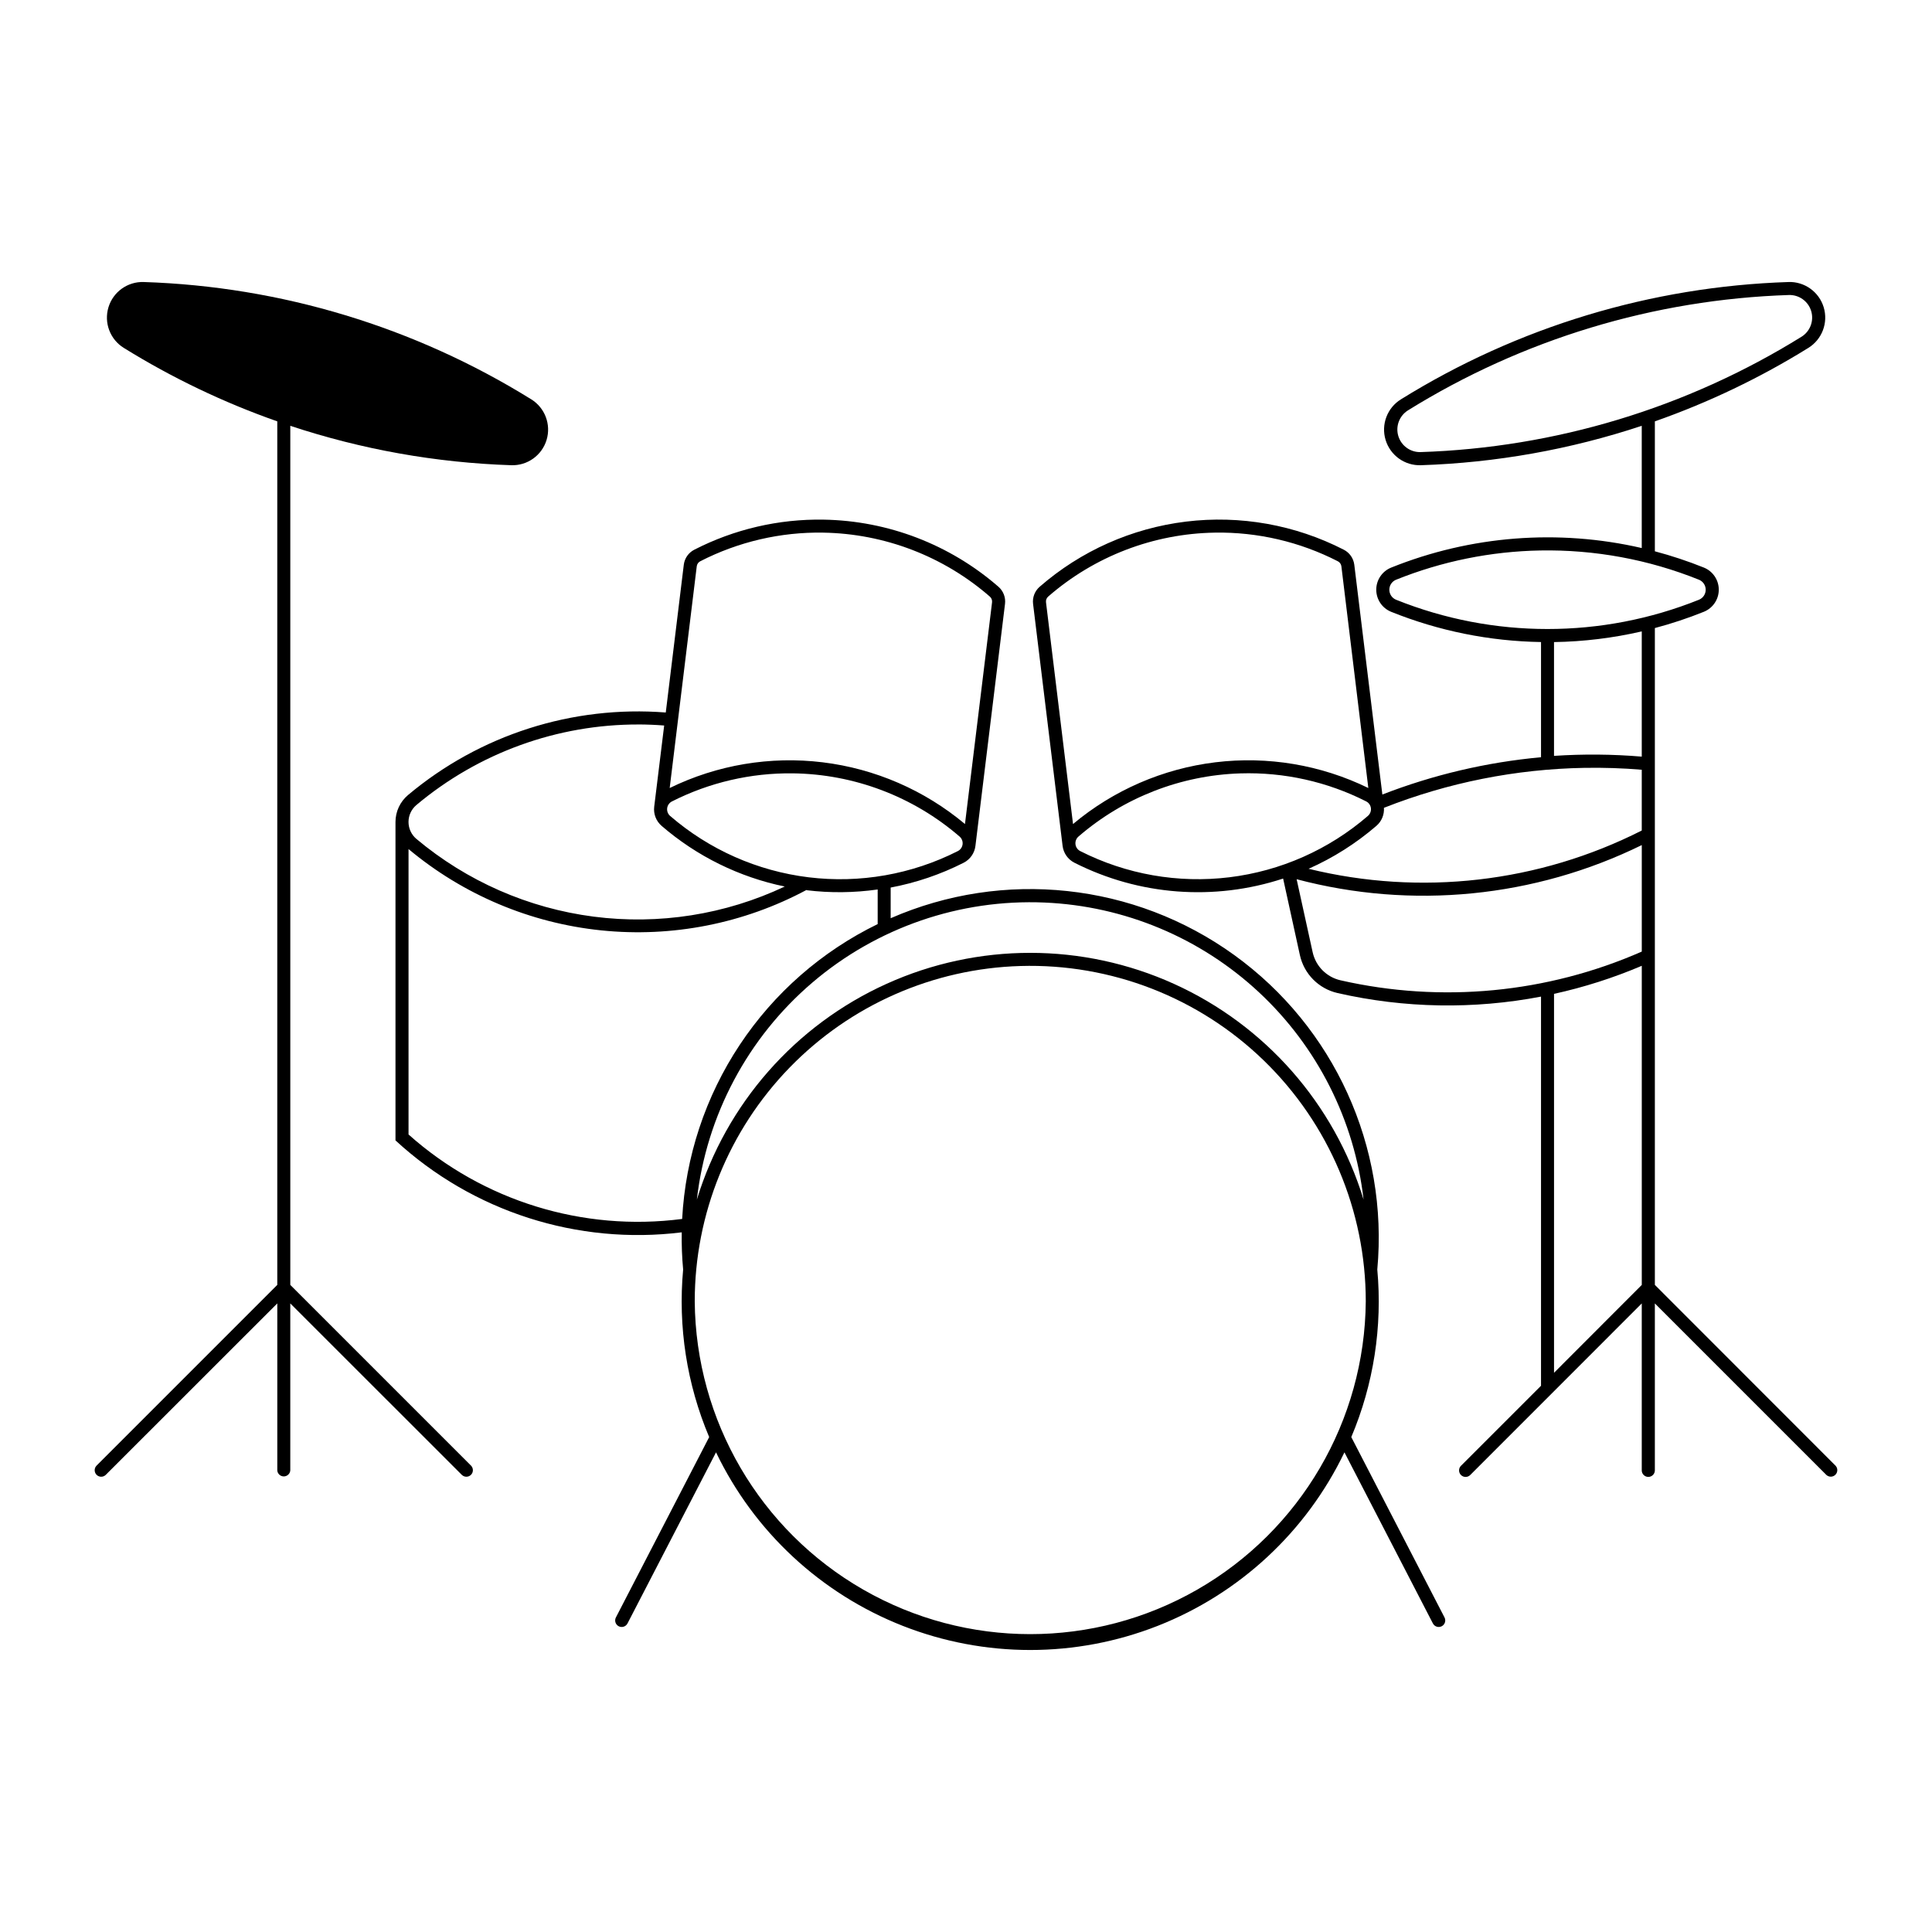 <?xml version="1.0" encoding="UTF-8"?>
<!-- Uploaded to: ICON Repo, www.iconrepo.com, Generator: ICON Repo Mixer Tools -->
<svg fill="#000000" width="800px" height="800px" version="1.1" viewBox="144 144 512 512" xmlns="http://www.w3.org/2000/svg">
 <g>
  <path d="m362.27 281.71c-11.906-0.203-23.68 2.535-34.277 7.969-1.527 0.781-2.57 2.269-2.781 3.973l-4.777 39.168h-0.004c-24.75-1.938-49.273 5.914-68.293 21.867-2.113 1.773-3.332 4.391-3.332 7.144v84.387c20.477 18.875 48.219 27.785 75.859 24.363-0.055 3.293 0.07 6.586 0.371 9.863-1.391 15.145 0.98 30.395 6.902 44.398l-24.719 47.793c-0.441 0.848-0.109 1.895 0.738 2.336 0.852 0.438 1.895 0.109 2.336-0.742l23.461-45.348v0.004c10.098 21.023 27.777 37.453 49.488 45.984 21.711 8.527 45.848 8.527 67.559 0 21.711-8.531 39.391-24.961 49.488-45.984l23.445 45.348v-0.004c0.441 0.852 1.484 1.18 2.336 0.742 0.848-0.441 1.18-1.488 0.738-2.336l-24.703-47.793c5.918-14.008 8.281-29.258 6.891-44.398 2.992-32.531-11.426-64.227-37.914-83.352s-61.109-22.832-91.047-9.754v-8.129c6.731-1.266 13.25-3.481 19.359-6.582 1.715-0.879 2.879-2.555 3.106-4.473l7.836-64.109c0.215-1.703-0.43-3.402-1.723-4.539-12.867-11.207-29.281-17.512-46.344-17.797zm-0.082 3.445c16.246 0.273 31.871 6.273 44.125 16.945 0.441 0.375 0.664 0.949 0.59 1.527l-7.176 58.75c-10.727-8.98-23.824-14.664-37.715-16.359-13.887-1.691-27.969 0.676-40.539 6.816l7.176-58.785v0.004c0.074-0.559 0.418-1.047 0.918-1.309 10.082-5.172 21.285-7.781 32.617-7.594zm-48.969 50.836v-0.004c2.266 0.012 4.531 0.102 6.793 0.281l-2.641 21.516v-0.004c-0.234 1.918 0.5 3.824 1.965 5.086 9.332 8.051 20.562 13.582 32.633 16.074-15.777 7.445-33.352 10.211-50.652 7.977-17.301-2.238-33.594-9.383-46.961-20.59-1.328-1.117-2.098-2.762-2.098-4.5 0-1.734 0.77-3.379 2.098-4.496 16.492-13.828 37.34-21.387 58.863-21.336zm40.855 12.953h0.004c16.254 0.195 31.914 6.129 44.219 16.75 0.594 0.512 0.895 1.285 0.797 2.062s-0.582 1.453-1.281 1.801c-12.195 6.18-25.953 8.594-39.523 6.934-13.57-1.66-26.34-7.316-36.688-16.25-0.598-0.512-0.895-1.285-0.797-2.062 0.098-0.777 0.578-1.453 1.281-1.801 9.91-5.019 20.883-7.57 31.992-7.434zm-101.81 20.066c14.5 12.117 32.289 19.621 51.086 21.551 18.797 1.93 37.742-1.805 54.398-10.723v0.078c6.262 0.758 12.598 0.691 18.844-0.195v9.172c-14.824 7.215-27.449 18.266-36.559 32.008-9.113 13.742-14.379 29.668-15.258 46.133-26.273 3.414-52.734-4.754-72.512-22.383zm168.58 14.176h0.004c21.152 0.91 41.285 9.34 56.777 23.77 15.492 14.43 25.328 33.918 27.734 54.953-7.758-25.402-26.074-46.238-50.273-57.184-24.199-10.945-51.941-10.945-76.141 0-24.199 10.945-42.516 31.781-50.273 57.184 2.559-22.348 13.492-42.895 30.594-57.504 17.105-14.605 39.109-22.188 61.582-21.219zm-6.418 16.816c24.02-0.703 47.305 8.348 64.543 25.09 17.242 16.746 26.969 39.754 26.973 63.785-0.262 31.59-17.266 60.672-44.668 76.395-27.406 15.723-61.094 15.723-88.496 0-27.406-15.723-44.41-44.805-44.668-76.395 0-23.133 9.016-45.352 25.133-61.945 16.113-16.594 38.062-26.254 61.184-26.93z"/>
  <path d="m617.96 218.74c-36.367 1.176-71.785 11.898-102.7 31.09-3.637 2.25-5.305 6.668-4.062 10.762 1.242 4.098 5.082 6.844 9.359 6.695 19.906-0.652 39.617-4.168 58.523-10.441v32.395-0.004c-22.145-5.102-45.324-3.293-66.41 5.184-2.387 0.965-3.949 3.281-3.949 5.856 0 2.578 1.562 4.894 3.949 5.859 12.637 5.082 26.098 7.797 39.715 8.012v30.527c-14.406 1.32-28.562 4.644-42.047 9.879l-7.438-60.906c-0.215-1.707-1.262-3.199-2.797-3.977-12.879-6.602-27.438-9.195-41.805-7.441-14.363 1.75-27.875 7.769-38.785 17.273-1.297 1.133-1.945 2.832-1.738 4.539l7.82 64.109c0.23 1.918 1.402 3.598 3.125 4.473 17.148 8.691 37.055 10.203 55.32 4.203l4.441 20.273c1.102 5.016 5.004 8.941 10.012 10.074 17.703 4.035 36.055 4.352 53.891 0.938v103.13l-21.211 21.207c-0.676 0.676-0.676 1.77 0 2.445 0.676 0.676 1.77 0.676 2.449 0.004l45.461-45.477v44.254h-0.004c0.012 0.953 0.785 1.719 1.738 1.719s1.73-0.766 1.738-1.719v-44.254l45.477 45.477c0.684 0.605 1.727 0.574 2.371-0.078 0.645-0.648 0.672-1.691 0.059-2.371l-47.906-47.938v-174.07c4.414-1.168 8.75-2.609 12.984-4.312 2.391-0.965 3.953-3.281 3.953-5.856s-1.562-4.894-3.953-5.859c-4.234-1.703-8.57-3.141-12.984-4.312v-34.438 0.004c14.227-4.996 27.867-11.523 40.68-19.473 3.637-2.25 5.301-6.664 4.066-10.758-1.238-4.09-5.07-6.84-9.344-6.703zm0.113 3.445v-0.004c2.707-0.082 5.133 1.668 5.91 4.258 0.781 2.594-0.277 5.387-2.578 6.812-30.398 18.863-65.219 29.402-100.98 30.559-2.684 0.059-5.078-1.684-5.856-4.254-0.777-2.57 0.258-5.344 2.523-6.785 30.395-18.871 65.219-29.422 100.98-30.59zm-152.15 62.969v-0.004c11.332-0.188 22.535 2.422 32.621 7.594 0.504 0.258 0.855 0.746 0.934 1.305l7.144 58.785c-12.57-6.141-26.652-8.508-40.543-6.816-13.887 1.695-26.988 7.375-37.715 16.359l-7.16-58.75c-0.074-0.574 0.141-1.148 0.578-1.527 12.254-10.676 27.891-16.68 44.141-16.945zm86.27 4.731v-0.004c14.398-0.254 28.703 2.383 42.062 7.758 1.074 0.441 1.773 1.484 1.773 2.644s-0.699 2.207-1.773 2.648c-25.762 10.352-54.531 10.352-80.297 0-1.07-0.441-1.77-1.488-1.77-2.648s0.699-2.203 1.77-2.644c12.168-4.894 25.125-7.523 38.234-7.758zm26.891 21.434v33.195c-7.734-0.648-15.508-0.715-23.254-0.199v-30.156c7.828-0.121 15.625-1.07 23.254-2.832zm-15.176 36.176v-0.004c5.062-0.086 10.129 0.078 15.176 0.5v16.109-0.004c-27.273 13.828-58.598 17.422-88.297 10.141 6.519-2.887 12.574-6.723 17.973-11.379 1.383-1.188 2.121-2.961 1.996-4.777 16.941-6.688 34.945-10.273 53.152-10.59zm-91.16 1.465v-0.004c11.543-0.355 22.992 2.195 33.293 7.418 0.699 0.352 1.172 1.031 1.266 1.809 0.09 0.777-0.215 1.547-0.812 2.055-10.348 8.934-23.117 14.59-36.688 16.25-13.57 1.66-27.328-0.754-39.523-6.934-0.699-0.352-1.176-1.027-1.27-1.805s0.207-1.551 0.801-2.059c11.969-10.34 27.125-16.246 42.934-16.734zm106.34 19.004v28.227-0.008c-25.102 11.027-53.082 13.695-79.816 7.613-3.699-0.836-6.582-3.731-7.402-7.434l-4.25-19.359c30.586 8.098 63.062 4.887 91.469-9.047zm0 31.992v84.562l-23.254 23.285v-100.42c7.965-1.75 15.75-4.238 23.254-7.434z"/>
  <path d="m268.87 532.45-47.938-47.938v-227.67 0.004c18.914 6.273 38.637 9.789 58.551 10.441 4.277 0.148 8.121-2.598 9.363-6.695 1.242-4.094-0.426-8.516-4.062-10.766-30.914-19.188-66.332-29.91-102.7-31.086-4.273-0.141-8.109 2.609-9.344 6.703-1.238 4.094 0.43 8.508 4.066 10.758 12.812 7.945 26.453 14.473 40.676 19.465v228.85l-47.938 47.938h0.004c-0.629 0.68-0.605 1.734 0.047 2.391 0.656 0.656 1.711 0.676 2.394 0.047l45.496-45.473v44.25l-0.004 0.004c0.07 0.898 0.82 1.594 1.723 1.594 0.902 0 1.656-0.695 1.723-1.594v-44.25l45.496 45.473v-0.004c0.68 0.629 1.734 0.609 2.391-0.047s0.676-1.711 0.051-2.391z"/>
 </g>
</svg>